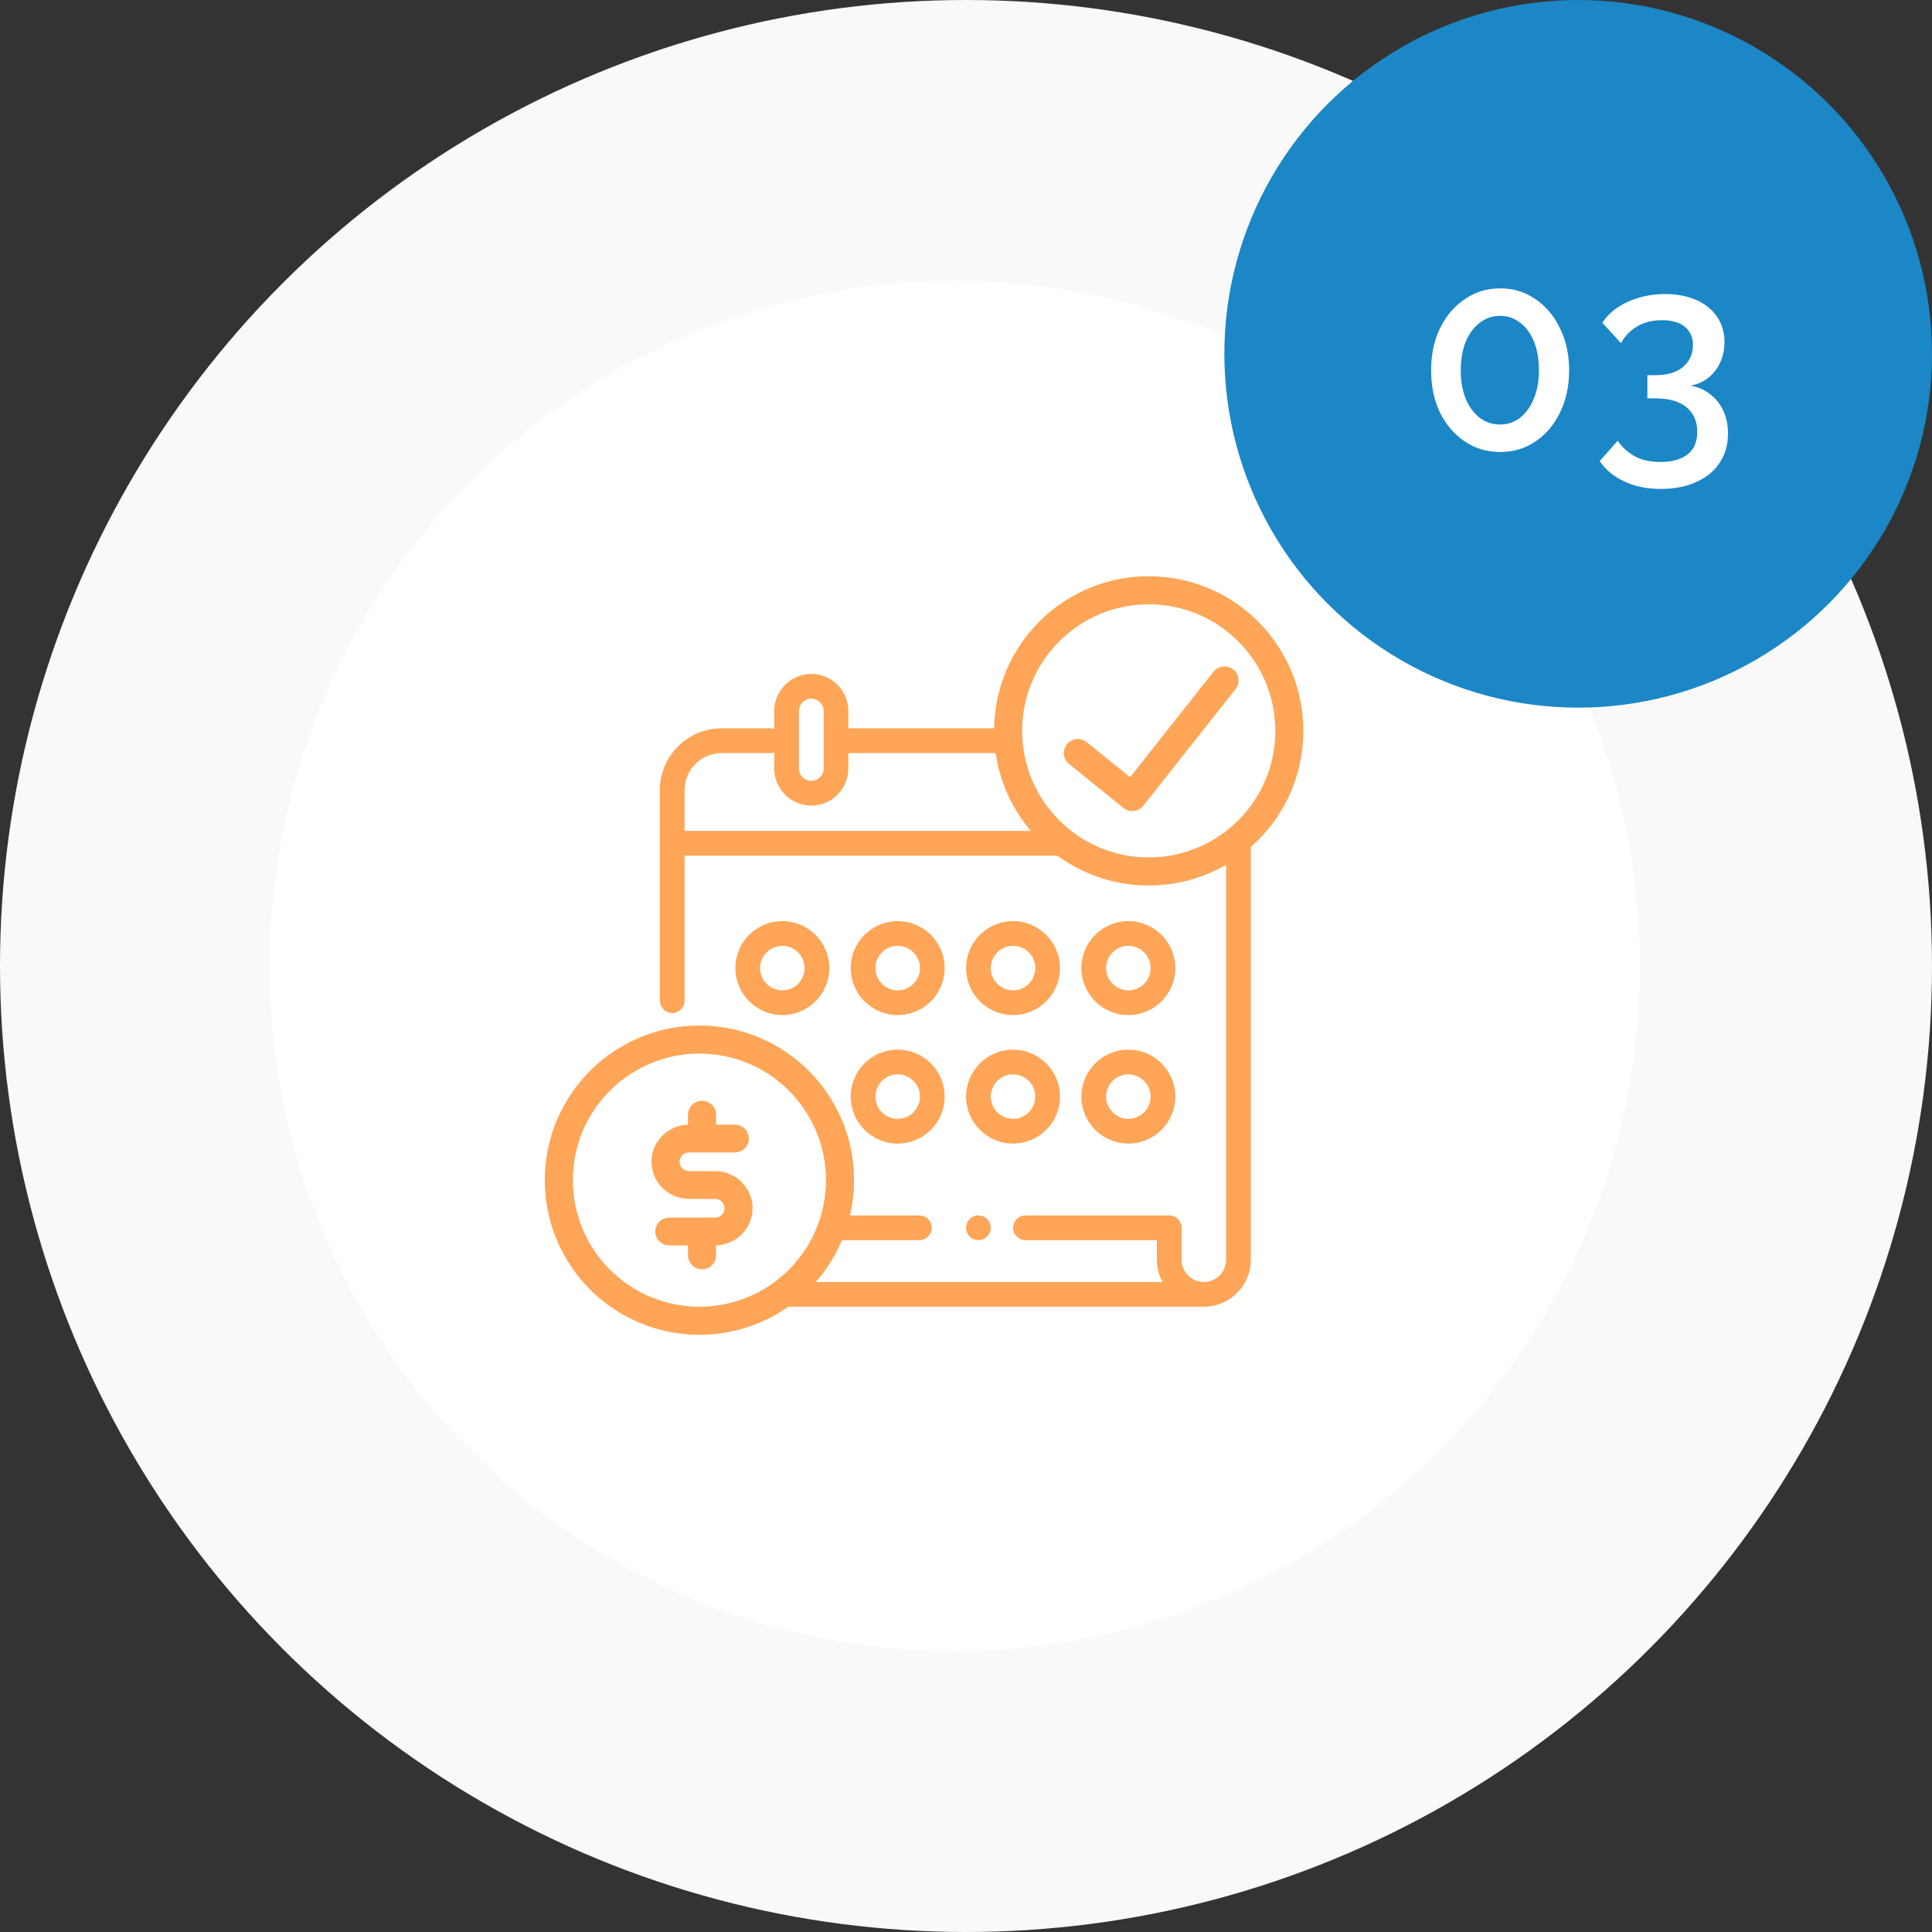 <svg width="172" height="172" viewBox="0 0 172 172" fill="none" xmlns="http://www.w3.org/2000/svg">
<rect x="0" y="0" width="172" height="172" fill="#333333" stroke="none"/>
<circle cx="86" cy="86" r="86" fill="#F9F9F9"/>
<circle cx="85" cy="86" r="61" fill="white"/>
<circle cx="140.5" cy="31.5" r="31.5" fill="#1B87C6"/>
<path d="M139.695 32.968C139.695 34.376 139.423 35.632 138.879 36.736C138.351 37.824 137.623 38.68 136.695 39.304C135.783 39.928 134.735 40.24 133.551 40.24C132.383 40.24 131.335 39.928 130.407 39.304C129.479 38.68 128.743 37.824 128.199 36.736C127.671 35.632 127.407 34.376 127.407 32.968C127.407 31.56 127.671 30.312 128.199 29.224C128.743 28.12 129.479 27.256 130.407 26.632C131.335 25.992 132.383 25.672 133.551 25.672C134.735 25.672 135.783 25.992 136.695 26.632C137.623 27.256 138.351 28.12 138.879 29.224C139.423 30.312 139.695 31.56 139.695 32.968ZM137.007 32.968C137.007 32.008 136.863 31.168 136.575 30.448C136.287 29.712 135.879 29.144 135.351 28.744C134.823 28.328 134.223 28.12 133.551 28.12C132.863 28.12 132.255 28.328 131.727 28.744C131.199 29.144 130.783 29.712 130.479 30.448C130.191 31.168 130.047 32.008 130.047 32.968C130.047 33.928 130.191 34.768 130.479 35.488C130.783 36.208 131.199 36.776 131.727 37.192C132.255 37.592 132.863 37.792 133.551 37.792C134.223 37.792 134.815 37.592 135.327 37.192C135.855 36.776 136.263 36.208 136.551 35.488C136.855 34.768 137.007 33.928 137.007 32.968ZM150.501 34.336C151.173 34.448 151.757 34.704 152.253 35.104C152.765 35.488 153.157 35.984 153.429 36.592C153.701 37.184 153.837 37.856 153.837 38.608C153.837 39.6 153.589 40.464 153.093 41.2C152.613 41.936 151.925 42.504 151.029 42.904C150.133 43.32 149.077 43.528 147.861 43.528C146.645 43.528 145.573 43.312 144.645 42.88C143.717 42.464 142.973 41.856 142.413 41.056L144.021 39.232C144.405 39.808 144.901 40.264 145.509 40.6C146.117 40.952 146.885 41.128 147.813 41.128C148.853 41.128 149.661 40.904 150.237 40.456C150.813 40.008 151.101 39.336 151.101 38.44C151.101 37.512 150.781 36.784 150.141 36.256C149.517 35.728 148.573 35.464 147.309 35.464H146.661V33.4H147.381C148.453 33.4 149.277 33.152 149.853 32.656C150.429 32.144 150.717 31.504 150.717 30.736C150.717 30.224 150.597 29.808 150.357 29.488C150.133 29.152 149.813 28.904 149.397 28.744C148.981 28.584 148.501 28.504 147.957 28.504C147.141 28.504 146.421 28.68 145.797 29.032C145.173 29.384 144.677 29.888 144.309 30.544L142.653 28.744C142.973 28.232 143.413 27.784 143.973 27.4C144.533 27.016 145.173 26.72 145.893 26.512C146.629 26.288 147.405 26.176 148.221 26.176C149.277 26.176 150.205 26.352 151.005 26.704C151.805 27.056 152.421 27.552 152.853 28.192C153.301 28.832 153.525 29.584 153.525 30.448C153.525 31.072 153.405 31.664 153.165 32.224C152.925 32.768 152.573 33.232 152.109 33.616C151.645 33.984 151.109 34.224 150.501 34.336Z" fill="white"/>
<path d="M105.855 64.841H100.611V63.301C100.611 61.481 99.13 60 97.31 60C95.49 60 94.009 61.481 94.009 63.301V64.841H75.525V63.301C75.525 61.481 74.044 60 72.224 60C70.404 60 68.923 61.481 68.923 63.301V64.882C68.83 64.856 68.732 64.841 68.63 64.841H64.246C61.213 64.841 58.745 67.309 58.745 70.342V89.084C58.745 89.691 59.237 90.184 59.845 90.184C60.453 90.184 60.945 89.691 60.945 89.084V76.174H100.611C101.218 76.174 101.711 75.681 101.711 75.074C101.711 74.466 101.218 73.973 100.611 73.973H60.945V70.342C60.945 68.522 62.426 67.042 64.246 67.042H68.63C68.732 67.042 68.83 67.027 68.923 67.001V68.417C68.923 70.237 70.404 71.718 72.224 71.718C74.044 71.718 75.525 70.237 75.525 68.417V67.042H94.009V68.417C94.009 70.237 95.49 71.718 97.31 71.718C99.13 71.718 100.611 70.237 100.611 68.417V67.042H105.855C107.676 67.042 109.156 68.522 109.156 70.342V112.152C109.156 113.244 108.268 114.133 107.175 114.133C106.083 114.133 105.194 113.244 105.194 112.152V109.305C105.194 108.698 104.701 108.205 104.094 108.205H91.295C90.688 108.205 90.195 108.698 90.195 109.305C90.195 109.913 90.688 110.406 91.295 110.406H102.993V112.152C102.993 112.868 103.175 113.543 103.494 114.133H59.204C58.112 114.133 57.224 113.244 57.224 112.152V110.406H81.85C82.458 110.406 82.951 109.913 82.951 109.305C82.951 108.698 82.458 108.205 81.85 108.205H70.857C72.78 106.549 74.001 104.1 74.001 101.37C74.001 96.395 69.953 92.348 64.978 92.348C60.004 92.348 55.956 96.395 55.956 101.37C55.956 104.1 57.177 106.549 59.1 108.205H56.124C55.516 108.205 55.023 108.698 55.023 109.305V112.152C55.023 114.458 56.899 116.333 59.204 116.333H107.175C109.481 116.333 111.357 114.458 111.357 112.152V70.342C111.357 67.309 108.889 64.841 105.855 64.841ZM73.324 68.417C73.324 69.024 72.831 69.517 72.224 69.517C71.618 69.517 71.124 69.024 71.124 68.417V63.301C71.124 62.694 71.618 62.2 72.224 62.2C72.831 62.2 73.324 62.694 73.324 63.301V68.417ZM98.41 68.417C98.41 69.024 97.917 69.517 97.31 69.517C96.703 69.517 96.21 69.024 96.21 68.417V63.301C96.21 62.694 96.703 62.2 97.31 62.2C97.917 62.2 98.41 62.694 98.41 63.301V68.417ZM58.157 101.37C58.157 97.608 61.217 94.548 64.978 94.548C68.74 94.548 71.8 97.608 71.8 101.37C71.8 105.131 68.74 108.191 64.978 108.191C61.217 108.191 58.157 105.131 58.157 101.37Z" fill="#FFA557"/>
<path d="M106.55 74.296C106.345 74.091 106.062 73.973 105.772 73.973C105.483 73.973 105.199 74.091 104.994 74.296C104.79 74.5 104.672 74.784 104.672 75.074C104.672 75.363 104.789 75.647 104.994 75.851C105.199 76.056 105.483 76.174 105.772 76.174C106.062 76.174 106.345 76.056 106.55 75.851C106.755 75.647 106.872 75.363 106.872 75.074C106.872 74.784 106.755 74.5 106.55 74.296Z" fill="#FFA557"/>
<path d="M87.884 108.527C87.679 108.322 87.395 108.206 87.106 108.206C86.817 108.206 86.533 108.322 86.328 108.527C86.124 108.733 86.006 109.015 86.006 109.305C86.006 109.595 86.124 109.878 86.328 110.084C86.533 110.288 86.817 110.405 87.106 110.405C87.395 110.405 87.679 110.288 87.884 110.084C88.088 109.878 88.206 109.594 88.206 109.305C88.206 109.015 88.089 108.733 87.884 108.527Z" fill="#FFA557"/>
<path d="M79.917 93.448C77.612 93.448 75.736 95.323 75.736 97.629C75.736 99.934 77.612 101.81 79.917 101.81C82.223 101.81 84.098 99.934 84.098 97.629C84.098 95.323 82.223 93.448 79.917 93.448ZM79.917 99.609C78.825 99.609 77.937 98.721 77.937 97.629C77.937 96.537 78.825 95.648 79.917 95.648C81.009 95.648 81.898 96.537 81.898 97.629C81.898 98.721 81.009 99.609 79.917 99.609Z" fill="#FFA557"/>
<path d="M90.187 93.448C87.882 93.448 86.006 95.323 86.006 97.629C86.006 99.934 87.882 101.81 90.187 101.81C92.492 101.81 94.368 99.934 94.368 97.629C94.368 95.323 92.492 93.448 90.187 93.448ZM90.187 99.609C89.095 99.609 88.206 98.721 88.206 97.629C88.206 96.537 89.095 95.648 90.187 95.648C91.279 95.648 92.167 96.537 92.167 97.629C92.167 98.721 91.279 99.609 90.187 99.609Z" fill="#FFA557"/>
<path d="M100.454 93.448C98.149 93.448 96.273 95.323 96.273 97.629C96.273 99.934 98.149 101.81 100.454 101.81C102.76 101.81 104.635 99.934 104.635 97.629C104.635 95.323 102.76 93.448 100.454 93.448ZM100.454 99.609C99.362 99.609 98.474 98.721 98.474 97.629C98.474 96.537 99.362 95.648 100.454 95.648C101.546 95.648 102.435 96.537 102.435 97.629C102.435 98.721 101.546 99.609 100.454 99.609Z" fill="#FFA557"/>
<path d="M69.648 82.005C67.342 82.005 65.467 83.881 65.467 86.186C65.467 88.492 67.342 90.367 69.648 90.367C71.953 90.367 73.829 88.492 73.829 86.186C73.829 83.881 71.953 82.005 69.648 82.005ZM69.648 88.167C68.556 88.167 67.667 87.278 67.667 86.186C67.667 85.094 68.556 84.206 69.648 84.206C70.74 84.206 71.628 85.094 71.628 86.186C71.628 87.278 70.74 88.167 69.648 88.167Z" fill="#FFA557"/>
<path d="M90.187 82.005C87.882 82.005 86.006 83.881 86.006 86.186C86.006 88.492 87.882 90.367 90.187 90.367C92.492 90.367 94.368 88.492 94.368 86.186C94.368 83.881 92.492 82.005 90.187 82.005ZM90.187 88.167C89.095 88.167 88.206 87.278 88.206 86.186C88.206 85.094 89.095 84.206 90.187 84.206C91.279 84.206 92.167 85.094 92.167 86.186C92.167 87.278 91.279 88.167 90.187 88.167Z" fill="#FFA557"/>
<path d="M100.454 82.005C98.149 82.005 96.273 83.881 96.273 86.186C96.273 88.492 98.149 90.367 100.454 90.367C102.76 90.367 104.635 88.492 104.635 86.186C104.635 83.881 102.76 82.005 100.454 82.005ZM100.454 88.167C99.362 88.167 98.474 87.278 98.474 86.186C98.474 85.094 99.362 84.206 100.454 84.206C101.546 84.206 102.435 85.094 102.435 86.186C102.435 87.278 101.546 88.167 100.454 88.167Z" fill="#FFA557"/>
<path d="M79.917 82.005C77.612 82.005 75.736 83.881 75.736 86.186C75.736 88.492 77.612 90.367 79.917 90.367C82.223 90.367 84.098 88.492 84.098 86.186C84.098 83.881 82.223 82.005 79.917 82.005ZM79.917 88.167C78.825 88.167 77.937 87.278 77.937 86.186C77.937 85.094 78.825 84.206 79.917 84.206C81.009 84.206 81.898 85.094 81.898 86.186C81.898 87.278 81.009 88.167 79.917 88.167Z" fill="#FFA557"/>
<circle cx="62.267" cy="105.067" r="12.517" fill="white" stroke="#FFA557" stroke-width="2.5"/>
<path d="M63.75 111.764V110.871C65.55 110.822 67 109.362 67 107.57C67 105.747 65.5 104.264 63.657 104.264H61.343C60.879 104.264 60.5 103.89 60.5 103.43C60.5 102.971 60.879 102.597 61.343 102.597H65.419C66.11 102.597 66.67 102.043 66.67 101.36C66.67 100.678 66.11 100.124 65.419 100.124H63.75V99.236C63.75 98.553 63.191 98 62.5 98C61.809 98 61.25 98.553 61.25 99.236V100.129C59.45 100.178 58 101.638 58 103.43C58 105.253 59.5 106.736 61.343 106.736H63.657C64.122 106.736 64.5 107.11 64.5 107.57C64.5 108.029 64.122 108.403 63.657 108.403H59.581C58.89 108.403 58.33 108.957 58.33 109.64C58.33 110.322 58.89 110.876 59.581 110.876H61.25V111.764C61.25 112.447 61.809 113 62.5 113C63.191 113 63.75 112.447 63.75 111.764Z" fill="#FFA557"/>
<circle cx="102.267" cy="65.067" r="12.517" fill="white" stroke="#FFA557" stroke-width="2.5"/>
<path d="M95.958 67.042L100.801 70.959L109.016 60.577" stroke="#FFA557" stroke-width="2.5" stroke-linecap="round" stroke-linejoin="round"/>
</svg>

